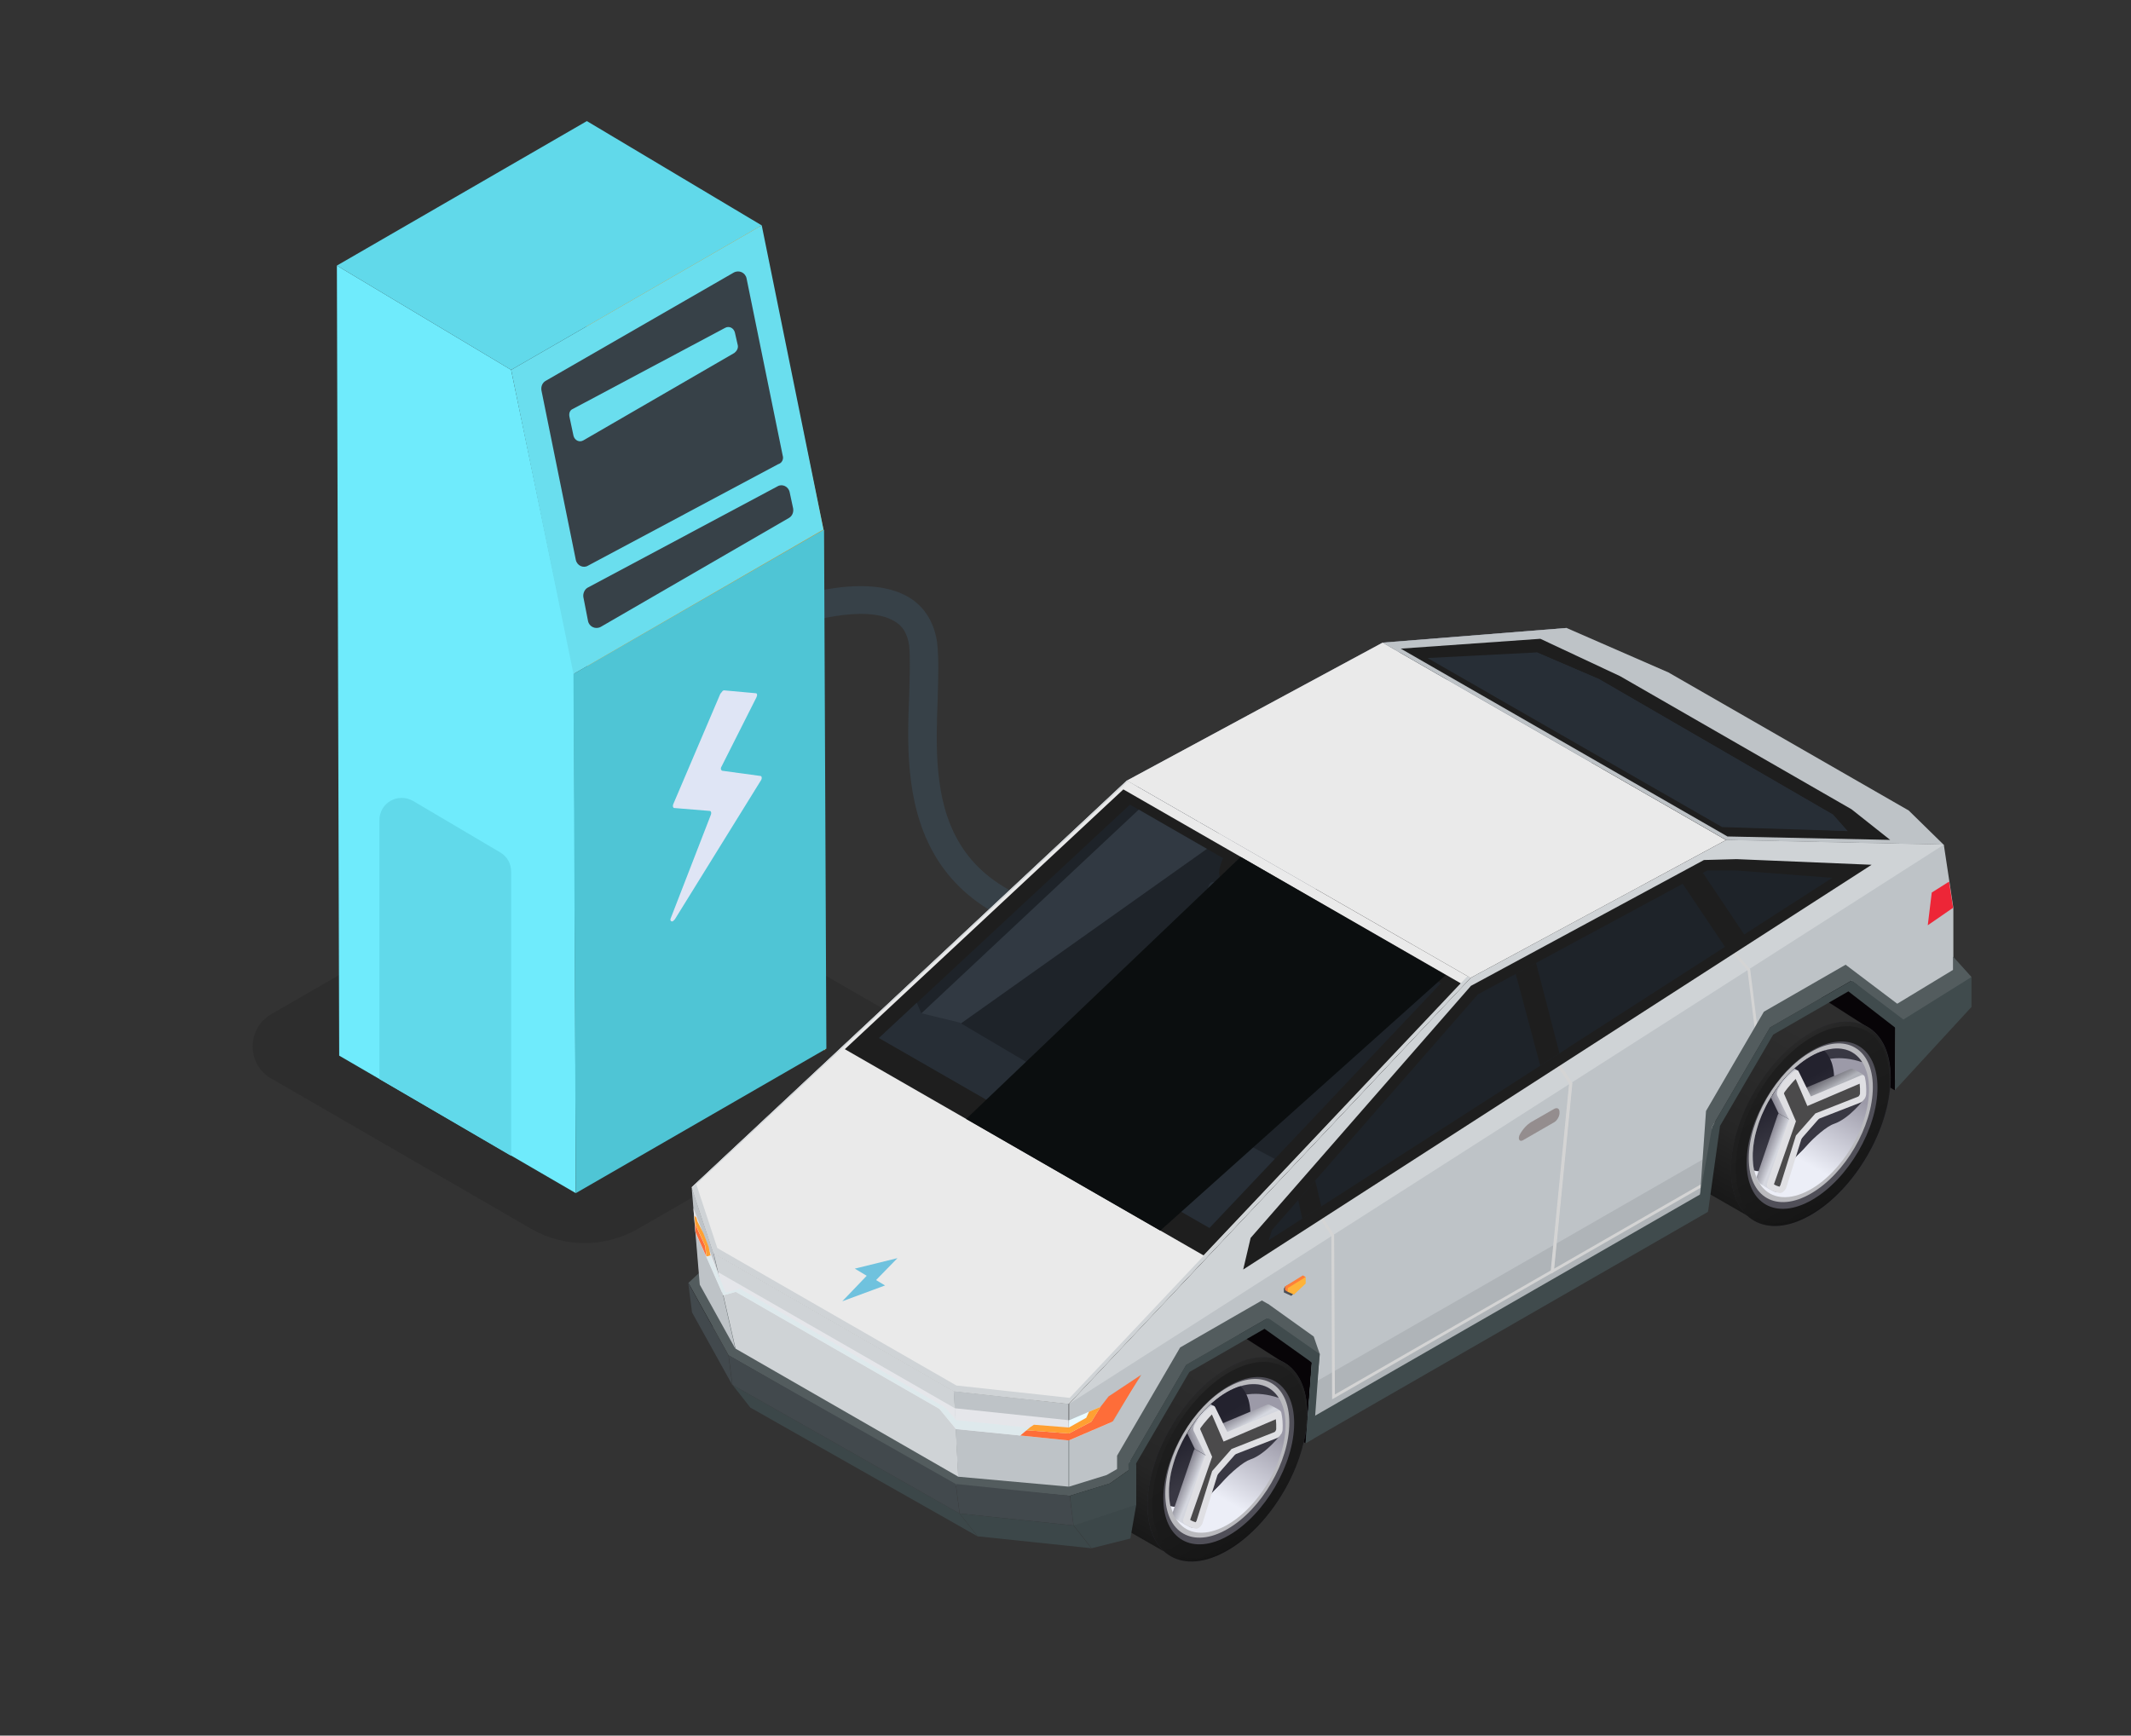 <svg width="178" height="145" viewBox="0 0 178 145" fill="none" xmlns="http://www.w3.org/2000/svg">
<rect x="0" y="0" width="178" height="145" fill="#333333" stroke="none"/>
<path d="M74.772 90.287L53.306 102.651C50.531 104.258 47.123 104.258 44.349 102.651L22.639 90.093C20.594 88.924 20.594 85.955 22.639 84.738L47.026 70.67C48 70.135 49.168 70.135 50.142 70.67L74.821 84.884C76.817 86.15 76.865 89.119 74.772 90.287Z" fill="#2D2D2D"/>
<path d="M94.876 79.092H94.827C75.162 78.264 75.648 65.657 75.941 58.16C75.989 56.457 76.038 54.996 75.941 53.925C75.795 52.952 75.405 52.27 74.675 51.881C72.29 50.469 67.179 51.93 65.378 52.66C64.793 52.903 64.112 52.611 63.869 51.978C63.625 51.394 63.917 50.713 64.55 50.469C65.329 50.177 72.095 47.646 75.892 49.885C77.206 50.664 78.034 51.978 78.277 53.682C78.423 54.996 78.374 56.505 78.326 58.306C78.034 66.241 77.644 76.074 94.974 76.804C95.606 76.852 96.142 77.388 96.093 78.021C95.996 78.605 95.509 79.092 94.876 79.092Z" fill="#374148"/>
<path d="M48.096 99.682L28.333 88.194L28.139 22.188L42.693 30.901L47.95 56.165L48.096 99.682Z" fill="#6FEBFC"/>
<path d="M68.928 87.756L49.117 76.268L48.922 10.262L63.525 18.975L68.782 44.239L68.928 87.756Z" fill="#EE8500"/>
<path d="M42.693 30.901L28.139 22.188L49.021 10.116L63.624 18.829L42.693 30.901Z" fill="#61D9EA"/>
<path d="M68.832 44.239L69.026 87.61L48.095 99.682L47.9 56.311L68.832 44.239Z" fill="#4FC5D5"/>
<path d="M63.627 18.829L42.695 30.901L47.904 56.311L68.786 44.239L63.627 18.829Z" fill="#6ADEEE"/>
<path d="M60.362 57.722C60.41 57.722 60.41 57.674 60.459 57.674L63.136 57.917C63.234 57.917 63.282 58.063 63.185 58.258L60.264 64.05C60.167 64.196 60.216 64.342 60.313 64.391L63.526 64.829C63.623 64.829 63.672 65.024 63.575 65.17L56.37 76.804C56.322 76.853 56.273 76.901 56.224 76.95C56.078 77.047 55.932 76.901 56.03 76.706L59.388 68.042C59.437 67.896 59.388 67.75 59.291 67.75L56.322 67.506C56.224 67.506 56.176 67.36 56.224 67.214L60.167 57.966C60.264 57.868 60.313 57.771 60.362 57.722Z" fill="#DFE5F5"/>
<path d="M42.693 96.567V72.812C42.693 72.131 42.352 71.547 41.768 71.206L34.515 66.922C33.249 66.192 31.691 67.068 31.691 68.529V90.141L42.693 96.567Z" fill="#61D9EA"/>
<path d="M48.728 49.885L49.117 51.881C49.215 52.368 49.75 52.611 50.188 52.368L65.911 43.265C66.155 43.119 66.301 42.827 66.252 42.486L65.96 41.123C65.862 40.636 65.327 40.393 64.938 40.636L49.069 49.106C48.825 49.252 48.679 49.593 48.728 49.885Z" fill="#374148"/>
<path d="M65.377 38.057L62.359 23.259C62.261 22.772 61.726 22.529 61.288 22.772L45.565 31.826C45.322 31.972 45.175 32.264 45.224 32.605L48.096 46.77C48.194 47.257 48.729 47.5 49.118 47.257L64.987 38.787C65.328 38.689 65.474 38.349 65.377 38.057Z" fill="#374148"/>
<path d="M47.561 34.795L47.902 36.402C47.999 36.791 48.389 36.986 48.729 36.791L61.337 29.489C61.531 29.343 61.677 29.1 61.629 28.857L61.385 27.786C61.288 27.396 60.899 27.202 60.558 27.396L47.853 34.162C47.61 34.26 47.512 34.503 47.561 34.795Z" fill="#6ADEEE"/>
<path d="M109.039 120.573L78.049 102.183L94.124 83.433L136.597 62.845L162.477 83.969L158.256 91.081L123.24 70.133L111.089 118.495L109.039 120.573Z" fill="#070407"/>
<path d="M97.184 129.595L65.999 111.704L76.926 94.451L107.656 114.124L97.184 129.595Z" fill="url(#paint0_linear_2233_82869)"/>
<path d="M145.952 101.564L114.767 83.663L125.694 66.419L156.424 86.093L145.952 101.564Z" fill="url(#paint1_linear_2233_82869)"/>
<path d="M131.669 57.737L134.434 63.399L123.377 65.773L126.846 65.93L122.403 63.399L116.114 67.02L115.261 68.489L111.671 74.649L108.211 79.037L78.075 100.345V93.963L73.632 91.441L67.352 95.052L62.909 102.682V104.003L60.942 105.129L58.484 107.328L57.807 99.181L94.149 65.21L115.502 53.692L130.862 52.463L131.669 57.737Z" fill="#6E727D"/>
<path d="M130.855 52.463L57.8 99.181L94.142 65.21L115.495 53.682L130.855 52.463Z" fill="#838690"/>
<path d="M71.397 89.519L120.02 57.625L124.361 53.34L115.049 54.781L94.308 65.975L73.475 85.021L71.397 89.519Z" fill="#1E232D"/>
<path d="M131.124 53.525L129.074 54.855L128.917 56.869L129.733 57.774L132.367 56.426L131.542 56.804L131.124 53.525Z" fill="#FE2739"/>
<path d="M74.96 89.151V89.603L75.869 89.733L77.641 87.876V87.507L74.96 89.151Z" fill="#FEB339"/>
<path d="M79.783 98.84L95.282 85.89V85.853L99.549 72.035L99.902 71.047L101.219 62.088L94.197 65.884L82.454 76.764L78.855 84.495V84.523L79.773 98.83L79.783 98.84ZM95.078 85.761L79.987 98.368L79.096 84.551L82.658 76.894L94.346 66.069L100.913 62.513L99.67 70.982L99.317 71.952L95.069 85.742L95.078 85.761Z" fill="#66686E"/>
<path d="M95.01 86.074L108.302 78.426L111.771 74.732L115.389 68.516L116.836 60.794L117.494 59.39L116.474 53.876L116.335 53.95L101.011 62.235L99.722 71L99.37 71.97L95.019 86.074H95.01ZM108.144 78.251L95.409 85.575L99.573 72.044L99.926 71.056L101.206 62.383L116.288 54.227L117.234 59.353L116.594 60.729L115.147 68.442L111.576 74.584L108.135 78.251H108.144Z" fill="#66686E"/>
<path d="M77.16 99.152C77.16 103.363 74.173 108.49 70.491 110.614C66.808 112.729 63.822 111.039 63.822 106.827C63.822 102.615 66.808 97.489 70.491 95.365C74.173 93.25 77.16 94.94 77.16 99.152Z" fill="#070407"/>
<path d="M62.918 104.003L60.952 105.139L58.057 106.885L57.538 107.18L57.853 109.646L59.189 110.958L62.918 109.859V104.003Z" fill="#171618"/>
<path d="M122.456 69.126C122.456 73.338 119.469 78.464 115.787 80.588C112.104 82.713 109.117 81.013 109.117 76.801C109.117 72.59 115.573 69.449 119.256 67.334C122.938 65.219 122.456 64.914 122.456 69.126Z" fill="#070407"/>
<path d="M79.793 124.102L60.861 113.231L57.503 107.181L62.8 102.23L94.875 122.394L92.704 123.936L89.347 124.971L79.793 124.102Z" fill="#535C5E"/>
<path d="M78.059 100.345V102.183L108.186 80.874L108.195 79.036L78.059 100.345Z" fill="#171618"/>
<path d="M123.246 70.133L124.378 69.478L134.414 63.4L123.357 65.774L123.246 70.133Z" fill="#171618"/>
<path d="M78.728 93.278V99.965L78.07 100.344V93.961L73.627 91.44L67.347 95.051L62.904 102.681V104.001L62.246 104.38V102.745L67.078 94.451L73.905 90.525L78.728 93.269V93.278Z" fill="#171618"/>
<path d="M127.475 65.238L124.006 65.395L123.347 65.774L126.816 65.921L122.373 63.4L116.093 67.011L111.65 74.641L108.181 79.028L107.523 79.407L110.992 74.705L115.824 66.411L122.651 62.485L127.475 65.229V65.238Z" fill="#171618"/>
<path d="M163.162 75.84V83.229L158.339 85.871V84.024L153.896 81.502L147.616 85.114L146.753 86.591L143.173 92.743L142.681 99.412L109.224 118.642L109.586 113.821L105.133 109.544L98.844 113.155L94.411 120.785V122.106L92.435 123.232L89.3 124.202V117.284L122.859 81.705L144.203 70.178L162.364 70.566L163.162 75.84Z" fill="#BEC3C7"/>
<path d="M127.917 93.732L129.818 92.642C130.069 92.504 130.264 92.615 130.264 92.892V92.993C130.264 93.27 130.06 93.621 129.818 93.76L127.203 95.265C126.906 95.432 126.757 95.118 126.962 94.757C127.212 94.314 127.555 93.945 127.917 93.732Z" fill="#948D8E"/>
<path d="M109.745 115.532L109.606 118.561L142.655 99.562L142.664 96.615L109.745 115.532Z" fill="#AFB4B8"/>
<path d="M107.239 107.662V107.976L107.861 108.262L108.844 107.338L108.732 106.747L107.35 107.477L107.239 107.662Z" fill="#4E5056"/>
<path d="M162.369 70.566L89.305 117.284L122.864 81.696L144.207 70.178L162.369 70.566Z" fill="#CFD3D6"/>
<path d="M89.296 118.649L91.948 117.522L92.616 116.663L95.334 114.862L92.95 118.769L89.296 120.339V118.649Z" fill="url(#paint2_linear_2233_82869)"/>
<path d="M107.337 107.476V107.79L107.569 107.929L109.062 106.691L108.831 106.552L107.337 107.476Z" fill="#FE7F39"/>
<path d="M107.569 107.612V107.926L108.079 108.157L109.062 107.233V106.688L107.569 107.612Z" fill="#FEB339"/>
<path d="M94.91 122.393L92.74 123.935L89.382 124.97L89.688 127.445L91.181 129.348L94.418 128.535L94.91 125.709V122.393Z" fill="#3C4749"/>
<path d="M94.91 125.709L89.688 127.445L89.382 124.97L92.74 123.935L94.91 122.393V125.709Z" fill="#404B4D"/>
<path d="M89.262 117.284V124.202L80.023 123.371L79.671 116.231L89.262 117.284Z" fill="#BEC3C7"/>
<path d="M61.418 112.673L58.45 107.325L57.773 99.179L59.591 104.693L59.952 106.263V106.272L60.398 108.212L61.418 112.673Z" fill="#BEC3C7"/>
<path d="M79.687 116.229L80.039 123.368L61.441 112.673L59.614 104.692L79.687 116.229Z" fill="#CFD3D6"/>
<path d="M94.125 65.209L57.783 99.181L59.601 104.695L79.674 116.231L89.265 117.284L122.824 81.696L94.125 65.209Z" fill="#EAEAEA"/>
<path d="M122.574 81.558L89.348 116.785L79.887 115.751L59.916 104.27L58.163 98.941L94.218 65.255L94.125 65.209L57.783 99.181L59.601 104.695L79.674 116.231L89.265 117.284L122.824 81.696L122.574 81.558Z" fill="#CFD3D6"/>
<path d="M89.262 118.651V120.341L79.838 119.389L79.754 117.653L89.262 118.651Z" fill="#E5E6EA"/>
<path d="M89.36 124.968L89.666 127.443L80.158 126.446L79.843 123.979L89.36 124.968Z" fill="#42494D"/>
<path d="M91.162 129.349L89.669 127.446L80.161 126.448L81.654 128.351L91.162 129.349Z" fill="#3C4749"/>
<path d="M62.676 117.598L61.182 115.695L80.151 126.446L81.644 128.349L62.676 117.598Z" fill="#3C4749"/>
<path d="M60.864 113.229L61.18 115.695L80.148 126.447L79.833 123.981L60.864 113.229Z" fill="#42494D"/>
<path d="M60.847 113.228L61.162 115.695L57.804 109.645L57.489 107.179L60.847 113.228Z" fill="#42494D"/>
<path d="M60.406 108.216L58.087 102.951L57.92 100.928L59.961 106.267V106.276L60.406 108.216Z" fill="#E5E6EA"/>
<path d="M94.132 65.211L122.83 81.698L144.174 70.18L115.484 53.693L94.132 65.211Z" fill="#EAEAEA"/>
<g style="mix-blend-mode:multiply">
<path d="M111.271 116.908L129.758 106.277L131.307 90.483L130.333 89.014L128.134 79.556L122.894 82.401L109.509 97.724L110.316 101.871L111.206 103.238L111.271 116.908ZM129.535 106.139L111.503 116.502L111.438 103.164L110.52 101.761L109.759 97.789L123.061 82.567L127.977 79.907L130.129 89.125L131.065 90.538L129.535 106.129V106.139Z" fill="#D4D4D4"/>
</g>
<path d="M162.346 70.567L159.433 67.713L139.361 56.177L130.855 52.464L115.494 53.693L144.184 70.18L162.346 70.567H162.336H162.346Z" fill="#BEC3C7"/>
<g style="mix-blend-mode:multiply">
<path d="M129.532 106.423L142.796 98.803L143.297 92.79L146.887 86.62V86.583L146.191 80.977L145.013 79.619L142.165 72.008L127.955 79.674L130.163 89.123L131.1 90.537L129.55 106.414L129.532 106.423ZM142.574 98.655L129.819 105.989L131.341 90.481L130.367 89.013L128.224 79.794L142.045 72.341L144.828 79.748L145.968 81.069L146.646 86.574L143.065 92.744L142.574 98.655Z" fill="#D4D4D4"/>
</g>
<path d="M122.012 82.15L100.529 104.881L70.569 87.655L93.832 65.95L122.012 82.15Z" fill="#1E1E1E"/>
<path d="M120.354 82.148L113.109 89.805L109.195 93.952L101.032 102.588L75.914 88.142L73.428 86.72L94.382 67.222L120.354 82.148Z" fill="#1E2329"/>
<path d="M100.814 70.919L78.312 86.889L76.002 85.559L95.119 67.64L100.814 70.919Z" fill="#313942"/>
<path d="M128.664 53.368L117.005 54.19L144.294 69.883L157.883 70.169L154.655 67.611L135.324 56.49L128.664 53.368Z" fill="#1E1E1E"/>
<path d="M154.32 69.431L153.105 68.055L133.561 56.731L128.376 54.505L119.24 54.976L124.378 57.923L124.434 57.96L143.848 69.099L154.32 69.431Z" fill="#272E36"/>
<path d="M148.875 69.154L154.32 69.431L153.096 68.055L133.552 56.731L128.367 54.505L126.113 55.789L148.875 69.154Z" fill="#272E36"/>
<path d="M150.834 69.237L145.853 69.135L123.944 57.082L126.114 55.779C126.114 55.779 129.324 57.285 131.531 58.209C132.329 58.541 133.498 59.142 134.833 59.862C137.208 61.137 140.111 62.79 142.347 64.009C142.94 64.332 143.571 64.711 144.211 65.118C146.549 66.614 150.815 69.237 150.815 69.237H150.834Z" fill="#272E36"/>
<path d="M145.299 65.736C145.299 65.736 144.279 65.293 144.223 65.265C143.945 65.154 142.822 65.903 141.867 65.718C141.533 65.653 136.431 62.688 136.339 62.476C136.172 62.097 137.248 61.395 137.248 61.395C137.164 61.321 136.672 60.869 136.394 60.721C136.357 60.703 136.329 60.656 136.329 60.592C138.704 61.866 141.19 63.4 143.425 64.619C144.019 64.942 144.65 65.321 145.29 65.727L145.299 65.736Z" fill="#272E36"/>
<path d="M144.591 97.722C144.591 101.934 147.578 103.634 151.26 101.509C154.943 99.394 157.93 94.259 157.93 90.047C157.93 85.835 154.943 84.145 151.26 86.26C147.578 88.375 144.591 93.511 144.591 97.722Z" fill="#2D2C37"/>
<path d="M144.574 97.724C144.574 101.935 147.56 103.635 151.243 101.511C154.925 99.395 157.912 94.26 157.912 90.048C157.912 85.836 154.925 84.146 151.243 86.261C147.56 88.376 144.574 93.512 144.574 97.724Z" fill="url(#paint3_linear_2233_82869)"/>
<path d="M144.981 97.639C144.981 101.694 147.856 103.32 151.4 101.288C154.943 99.246 157.818 94.314 157.818 90.259C157.818 86.205 154.943 84.579 151.4 86.611C147.856 88.652 144.981 93.585 144.981 97.639Z" fill="url(#paint4_linear_2233_82869)"/>
<path d="M145.897 97.141C145.897 100.586 148.346 101.98 151.361 100.244C154.375 98.507 156.824 94.305 156.824 90.86C156.824 87.415 154.375 86.02 151.361 87.756C148.346 89.493 145.897 93.695 145.897 97.141Z" fill="#504F58"/>
<path d="M146.075 96.78C146.075 100.049 148.394 101.37 151.26 99.717C154.117 98.073 156.436 94.092 156.436 90.822C156.436 87.552 154.117 86.232 151.26 87.885C148.403 89.529 146.075 93.51 146.075 96.78Z" fill="#BABABE"/>
<path d="M156.073 91.811C155.86 93.686 154.914 95.829 153.421 97.538C151.927 99.237 150.248 100.096 148.894 100.013C148.291 99.976 147.762 99.754 147.345 99.33C147.206 99.2 147.085 99.043 146.974 98.868C146.955 98.831 146.928 98.803 146.909 98.766C146.835 98.637 146.77 98.508 146.714 98.36C146.64 98.175 146.575 97.981 146.529 97.769C146.445 97.399 146.408 97.002 146.408 96.586C146.408 96.392 146.408 96.198 146.436 96.004C146.436 95.903 146.455 95.801 146.464 95.709C146.464 95.644 146.482 95.58 146.492 95.506C146.492 95.441 146.51 95.386 146.519 95.321C146.547 95.136 146.584 94.942 146.631 94.758C146.649 94.665 146.677 94.573 146.705 94.481C146.724 94.397 146.742 94.323 146.77 94.25C146.798 94.139 146.835 94.028 146.872 93.917C146.9 93.834 146.928 93.751 146.955 93.668C147.085 93.308 147.234 92.957 147.41 92.606C147.447 92.532 147.484 92.458 147.512 92.393C147.633 92.153 147.762 91.922 147.911 91.691C147.948 91.636 147.985 91.58 148.013 91.516C148.078 91.414 148.152 91.303 148.217 91.201C148.486 90.804 148.773 90.416 149.089 90.056C149.247 89.871 149.404 89.705 149.571 89.548C149.645 89.465 149.729 89.391 149.803 89.326C149.822 89.308 149.849 89.28 149.877 89.262C149.942 89.207 150.007 89.151 150.072 89.096C150.842 88.431 151.63 87.978 152.382 87.756C153.699 87.359 154.868 87.664 155.545 88.735C155.563 88.763 155.591 88.8 155.61 88.837C155.74 89.049 155.832 89.29 155.916 89.539C156.12 90.204 156.166 90.98 156.073 91.811Z" fill="url(#paint5_linear_2233_82869)"/>
<path d="M149.659 90.241L149.612 91.691C149.065 91.645 148.527 91.59 148.017 91.525C148.082 91.423 148.156 91.312 148.221 91.211C148.49 90.814 148.778 90.426 149.093 90.065C149.251 89.881 149.408 89.715 149.575 89.557C149.649 89.474 149.733 89.4 149.807 89.336C149.826 89.317 149.854 89.29 149.881 89.271C149.946 89.216 150.011 89.16 150.076 89.105C150.846 88.44 151.634 87.987 152.386 87.766C153.703 87.368 154.872 87.673 155.549 88.745C151.783 87.461 149.668 90.25 149.668 90.25L149.659 90.241Z" fill="#393843"/>
<path d="M155.743 91.793C155.743 91.793 154.49 93.446 153.201 93.889C151.912 94.324 149.417 97.335 149.417 97.335L149.611 91.7C152.561 91.922 155.752 91.802 155.752 91.802L155.743 91.793Z" fill="#393843"/>
<path d="M153.174 90.823C152.988 92.439 152.172 94.277 150.892 95.737C150.187 96.54 149.427 97.132 148.694 97.473C148.1 97.76 147.525 97.889 147.006 97.861C146.968 97.861 146.922 97.861 146.885 97.852C146.764 97.852 146.644 97.824 146.523 97.787C146.44 97.418 146.403 97.021 146.403 96.605C146.403 96.411 146.403 96.217 146.43 96.023C146.43 95.921 146.449 95.82 146.458 95.728C146.458 95.663 146.477 95.598 146.486 95.524C146.486 95.46 146.505 95.404 146.514 95.34C146.542 95.155 146.579 94.961 146.625 94.776C146.644 94.684 146.672 94.591 146.699 94.499C146.718 94.416 146.737 94.342 146.764 94.268C146.792 94.157 146.829 94.046 146.866 93.936C146.894 93.853 146.922 93.769 146.95 93.686C147.08 93.326 147.228 92.975 147.404 92.624C147.442 92.55 147.479 92.476 147.506 92.412C147.627 92.171 147.757 91.941 147.905 91.71C148.007 91.543 148.109 91.386 148.211 91.22C148.48 90.823 148.768 90.435 149.083 90.075C149.241 89.89 149.399 89.724 149.566 89.567C149.64 89.484 149.723 89.41 149.798 89.345C149.816 89.327 149.844 89.299 149.872 89.281C149.937 89.225 150.002 89.17 150.067 89.114C150.836 88.449 151.625 87.997 152.376 87.775C152.525 87.913 152.654 88.08 152.775 88.283C152.877 88.468 152.97 88.671 153.035 88.892C153.128 89.207 153.183 89.548 153.202 89.918C153.211 90.213 153.202 90.527 153.165 90.841L153.174 90.823Z" fill="url(#paint6_linear_2233_82869)"/>
<path d="M149.447 93.52L148.566 93.013L147.926 91.701C148.028 91.535 148.13 91.378 148.232 91.211C148.501 90.814 148.788 90.426 149.104 90.066C149.261 89.881 149.419 89.715 149.586 89.558C149.66 89.475 149.744 89.401 149.818 89.336C149.836 89.318 149.864 89.29 149.892 89.272C150.068 89.373 150.208 89.466 150.217 89.475L149.113 90.74L149.456 93.53L149.447 93.52Z" fill="url(#paint7_linear_2233_82869)"/>
<path d="M149.452 93.52L149.572 94.656L148.7 97.473L148.311 98.738C148.181 99.015 148.57 99.643 148.394 99.616C148.097 99.56 147.374 99.126 146.984 98.868C146.966 98.831 146.938 98.803 146.919 98.766C146.845 98.637 146.78 98.507 146.725 98.359C146.725 98.295 146.752 98.23 146.79 98.156L146.892 97.842L148.487 93.159L148.561 93.012L149.442 93.52H149.452Z" fill="url(#paint8_linear_2233_82869)"/>
<path d="M154.778 89.317C154.704 89.28 154.602 89.289 154.491 89.345L150.252 91.127L150.131 91.192V93.455L151.068 92.919L154.584 91.552C154.806 91.423 154.983 91.127 154.992 90.869C155.02 90.37 155.78 90.268 155.687 89.834C155.669 89.751 154.825 89.335 154.769 89.308L154.778 89.317Z" fill="url(#paint9_linear_2233_82869)"/>
<path d="M150.314 95.32L148.468 91.552C148.376 91.395 148.431 91.108 148.598 90.877C148.775 90.637 148.96 90.416 149.155 90.185C149.35 89.963 149.544 89.76 149.748 89.566C149.943 89.381 150.157 89.363 150.24 89.52L152.086 93.288L150.314 95.311V95.32Z" fill="#DFDFE3"/>
<path d="M151.017 93.981V91.719L151.138 91.654L155.377 89.871C155.572 89.76 155.739 89.816 155.776 90.01C155.868 90.435 155.906 90.906 155.878 91.405C155.868 91.663 155.683 91.959 155.47 92.088L151.954 93.455L151.017 93.991V93.981Z" fill="#DFDFE3"/>
<path d="M147.687 99.246C147.566 99.153 147.557 98.913 147.677 98.664L149.384 93.667L149.458 93.519L151.035 93.981L150.469 95.163L149.199 99.246C149.069 99.523 148.818 99.707 148.642 99.67C148.29 99.606 147.974 99.458 147.696 99.246H147.687Z" fill="#DFDFE3"/>
<path d="M148.648 99.118C148.648 99.118 148.694 99.062 148.713 99.016L150.012 94.869L151.635 93.022L155.225 91.609C155.28 91.581 155.354 91.452 155.364 91.369C155.373 91.073 155.364 90.796 155.336 90.537L150.967 92.403L149.993 90.14C149.863 90.279 149.724 90.417 149.604 90.565C149.418 90.777 149.242 90.99 149.075 91.221C149.038 91.276 149.019 91.322 149.01 91.359L150.012 93.678C150.012 93.678 148.184 98.942 148.175 98.942C148.314 99.035 148.472 99.1 148.648 99.146V99.118Z" fill="#4B4A4B"/>
<path d="M95.849 125.756C95.849 129.967 98.836 131.667 102.518 129.543C106.201 127.427 109.188 122.292 109.188 118.08C109.188 113.868 106.201 112.178 102.518 114.293C98.836 116.408 95.849 121.544 95.849 125.756Z" fill="#2D2C37"/>
<path d="M95.849 125.755C95.849 129.967 98.836 131.667 102.518 129.542C106.201 127.427 109.188 122.292 109.188 118.08C109.188 113.868 106.201 112.178 102.518 114.293C98.836 116.408 95.849 121.544 95.849 125.755Z" fill="url(#paint10_linear_2233_82869)"/>
<path d="M96.256 125.683C96.256 129.737 99.132 131.363 102.675 129.331C106.218 127.29 109.094 122.358 109.094 118.303C109.094 114.248 106.218 112.622 102.675 114.654C99.132 116.696 96.256 121.628 96.256 125.683Z" fill="url(#paint11_linear_2233_82869)"/>
<path d="M97.173 125.172C97.173 128.617 99.622 130.012 102.636 128.276C105.651 126.539 108.1 122.337 108.1 118.891C108.1 115.446 105.651 114.052 102.636 115.788C99.622 117.524 97.173 121.727 97.173 125.172Z" fill="#504F58"/>
<path d="M97.334 124.814C97.334 128.083 99.653 129.404 102.519 127.751C105.386 126.098 107.695 122.126 107.695 118.856C107.695 115.586 105.376 114.266 102.519 115.919C99.663 117.563 97.334 121.544 97.334 124.814Z" fill="#BABABE"/>
<path d="M107.333 119.845C107.12 121.72 106.174 123.863 104.68 125.572C103.187 127.271 101.508 128.13 100.154 128.047C99.551 128.01 99.022 127.789 98.605 127.364C98.466 127.234 98.345 127.077 98.234 126.902C98.215 126.865 98.187 126.837 98.169 126.8C98.095 126.671 98.03 126.542 97.974 126.394C97.9 126.209 97.835 126.015 97.788 125.803C97.705 125.433 97.668 125.036 97.668 124.62C97.668 124.426 97.668 124.233 97.696 124.039C97.696 123.937 97.714 123.835 97.724 123.743C97.724 123.678 97.742 123.614 97.751 123.54C97.751 123.475 97.77 123.42 97.779 123.355C97.807 123.17 97.844 122.976 97.891 122.792C97.909 122.699 97.937 122.607 97.965 122.515C97.983 122.431 98.002 122.358 98.03 122.284C98.058 122.173 98.095 122.062 98.132 121.951C98.159 121.868 98.187 121.785 98.215 121.702C98.345 121.341 98.493 120.991 98.67 120.64C98.707 120.566 98.744 120.492 98.772 120.427C98.892 120.187 99.022 119.956 99.171 119.725C99.208 119.67 99.245 119.614 99.273 119.55C99.338 119.448 99.412 119.337 99.477 119.236C99.746 118.838 100.033 118.45 100.349 118.09C100.506 117.906 100.664 117.739 100.831 117.582C100.905 117.499 100.989 117.425 101.063 117.361C101.081 117.342 101.109 117.314 101.137 117.296C101.202 117.241 101.267 117.185 101.332 117.13C102.102 116.465 102.89 116.012 103.641 115.79C104.959 115.393 106.127 115.698 106.804 116.769C106.823 116.797 106.851 116.834 106.869 116.871C106.999 117.083 107.092 117.324 107.176 117.573C107.38 118.238 107.426 119.014 107.333 119.845Z" fill="url(#paint12_linear_2233_82869)"/>
<path d="M100.919 118.283L100.872 119.733C100.325 119.687 99.787 119.632 99.277 119.567C99.342 119.465 99.416 119.355 99.481 119.253C99.75 118.856 100.037 118.468 100.353 118.108C100.51 117.923 100.668 117.757 100.835 117.6C100.909 117.516 100.993 117.443 101.067 117.378C101.085 117.359 101.113 117.332 101.141 117.313C101.206 117.258 101.271 117.202 101.336 117.147C102.106 116.482 102.894 116.029 103.646 115.808C104.963 115.411 106.131 115.715 106.809 116.787C103.043 115.503 100.928 118.292 100.928 118.292L100.919 118.283Z" fill="#393843"/>
<path d="M107.002 119.826C107.002 119.826 105.75 121.479 104.461 121.922C103.172 122.356 100.676 125.368 100.676 125.368L100.871 119.733C103.821 119.955 107.012 119.835 107.012 119.835L107.002 119.826Z" fill="#393843"/>
<path d="M104.416 118.857C104.231 120.473 103.414 122.311 102.134 123.771C101.429 124.574 100.669 125.166 99.936 125.507C99.342 125.794 98.767 125.923 98.248 125.895C98.211 125.895 98.164 125.895 98.127 125.886C98.007 125.886 97.886 125.858 97.765 125.821C97.682 125.452 97.645 125.055 97.645 124.639C97.645 124.445 97.645 124.251 97.673 124.057C97.673 123.956 97.691 123.854 97.701 123.762C97.701 123.697 97.719 123.632 97.728 123.558C97.728 123.494 97.747 123.438 97.756 123.374C97.784 123.189 97.821 122.995 97.868 122.81C97.886 122.718 97.914 122.625 97.942 122.533C97.96 122.45 97.979 122.376 98.007 122.302C98.034 122.191 98.072 122.081 98.109 121.97C98.136 121.887 98.164 121.803 98.192 121.72C98.322 121.36 98.47 121.009 98.647 120.658C98.684 120.584 98.721 120.51 98.749 120.446C98.869 120.206 98.999 119.975 99.147 119.744C99.249 119.577 99.352 119.42 99.454 119.254C99.723 118.857 100.01 118.469 100.326 118.109C100.483 117.924 100.641 117.758 100.808 117.601C100.882 117.518 100.966 117.444 101.04 117.379C101.058 117.361 101.086 117.333 101.114 117.315C101.179 117.259 101.244 117.204 101.309 117.148C102.079 116.483 102.867 116.031 103.618 115.809C103.767 115.948 103.897 116.114 104.017 116.317C104.119 116.502 104.212 116.705 104.277 116.917C104.37 117.231 104.425 117.573 104.444 117.943C104.453 118.238 104.444 118.552 104.407 118.866L104.416 118.857Z" fill="url(#paint13_linear_2233_82869)"/>
<path d="M100.689 121.564L99.808 121.056L99.168 119.744C99.27 119.578 99.372 119.421 99.474 119.255C99.743 118.858 100.031 118.47 100.346 118.109C100.504 117.925 100.661 117.758 100.828 117.601C100.902 117.518 100.986 117.444 101.06 117.38C101.079 117.361 101.107 117.334 101.134 117.315C101.311 117.417 101.45 117.509 101.459 117.518L100.355 118.784L100.698 121.573L100.689 121.564Z" fill="url(#paint14_linear_2233_82869)"/>
<path d="M100.672 121.562L100.793 122.698L99.921 125.515L99.531 126.78C99.402 127.057 99.791 127.685 99.615 127.658C99.318 127.602 98.595 127.168 98.205 126.91C98.186 126.873 98.159 126.845 98.14 126.808C98.066 126.679 98.001 126.549 97.945 126.402C97.945 126.337 97.973 126.272 98.01 126.198L98.112 125.884L99.708 121.201L99.782 121.054L100.663 121.562H100.672Z" fill="url(#paint15_linear_2233_82869)"/>
<path d="M106.038 117.36C105.964 117.323 105.862 117.333 105.751 117.388L101.512 119.171L101.391 119.235V121.498L102.328 120.963L105.843 119.596C106.066 119.466 106.242 119.171 106.252 118.912C106.279 118.413 107.04 118.312 106.947 117.878C106.929 117.794 106.085 117.379 106.029 117.351L106.038 117.36Z" fill="url(#paint16_linear_2233_82869)"/>
<path d="M101.57 123.354L99.724 119.586C99.632 119.429 99.687 119.142 99.854 118.912C100.03 118.671 100.216 118.45 100.411 118.219C100.605 117.997 100.8 117.794 101.004 117.6C101.199 117.415 101.412 117.397 101.496 117.554L103.342 121.322L101.57 123.345V123.354Z" fill="#DFDFE3"/>
<path d="M102.273 122.014V119.752L102.394 119.687L106.633 117.904C106.827 117.793 106.994 117.849 107.032 118.043C107.124 118.468 107.161 118.939 107.134 119.438C107.124 119.696 106.939 119.992 106.725 120.121L103.21 121.488L102.264 122.024L102.273 122.014Z" fill="#DFDFE3"/>
<path d="M98.921 127.29C98.8 127.198 98.791 126.957 98.912 126.708L100.618 121.711L100.693 121.563L102.27 122.025L101.704 123.207L100.433 127.29C100.303 127.567 100.053 127.752 99.876 127.715C99.524 127.65 99.209 127.502 98.93 127.29H98.921Z" fill="#DFDFE3"/>
<path d="M99.884 127.151C99.884 127.151 99.931 127.095 99.949 127.049L101.248 122.902L102.871 121.055L106.461 119.642C106.517 119.614 106.591 119.485 106.6 119.401C106.609 119.106 106.6 118.829 106.572 118.57L102.203 120.436L101.229 118.173C101.1 118.312 100.96 118.45 100.84 118.598C100.654 118.81 100.478 119.023 100.311 119.254C100.274 119.309 100.255 119.355 100.246 119.392L101.248 121.711C101.248 121.711 99.421 126.975 99.411 126.975C99.55 127.068 99.708 127.132 99.884 127.179V127.151Z" fill="#4B4A4B"/>
<path d="M91.951 117.525L92.953 118.772L89.299 120.342V118.652L91.951 117.525Z" fill="#EBFBFF"/>
<path d="M92.597 116.667L91.929 117.526L92.931 118.773L95.314 114.866L92.597 116.667Z" fill="#ACCCD5"/>
<path d="M92.597 116.667L91.929 117.526L91.159 118.773L89.276 119.761L85.668 119.484L85.213 119.927L89.276 120.343L92.931 118.773L95.314 114.866L92.597 116.667Z" fill="#FE6D39"/>
<path d="M85.676 119.483L86.363 119.031L89.285 119.261L90.732 118.449L90.964 117.941L91.938 117.525L91.168 118.772L89.285 119.76L85.676 119.483Z" fill="#FFA032"/>
<path d="M103.843 106.062L156.334 72.248L145.055 71.777L142.328 71.85L122.867 82.362L104.464 103.421L103.843 106.062Z" fill="#1E1E1E"/>
<path d="M153.045 73.338L145.253 78.353L142.953 79.831L142.554 80.089L137.341 83.442L131.062 87.479L131.015 87.516L105.962 103.624L106.258 102.746L123.446 83.073L125.663 81.881L129.021 80.062L132.063 78.418L136.349 76.109L141.543 73.301L141.849 73.134L141.877 73.116L142.61 72.719H144.966L153.045 73.338Z" fill="#1E2329"/>
<path d="M110.369 100.798L109.859 98.628L108.44 100.244L108.774 101.823L110.369 100.798Z" fill="#1E1E1E"/>
<path d="M130.26 87.996L128.303 80.441L126.605 81.355L128.655 89.021L130.26 87.996Z" fill="#1E1E1E"/>
<path d="M145.998 78.529L141.963 72.507L140.275 73.421L144.393 79.563L145.998 78.529Z" fill="#1E1E1E"/>
<path d="M158.276 90.269L164.676 81.623L163.145 79.924V81.023L158.47 83.859L158.322 85.05L158.276 90.269Z" fill="#535C5E"/>
<path d="M109.205 118.644L109.056 120.575L142.653 101.252L142.662 99.414L109.205 118.644Z" fill="#404B4D"/>
<path d="M158.276 91.082L164.676 84.127V81.624L158.981 85.18L158.322 85.872L158.276 91.082Z" fill="#404B4D"/>
<path d="M105.912 108.926L109.734 111.66L110.244 113.138L109.734 118.356L109.224 118.652L109.586 113.83L105.912 110.117L99.085 114.043L94.253 122.337L94.308 122.836L93.307 122.753V121.617L98.575 112.574L105.402 108.649L105.912 108.935V108.926Z" fill="#535C5E"/>
<path d="M110.226 113.138L109.715 120.195L109.057 120.574L109.567 113.822L105.625 111.014L99.345 114.625L94.902 122.255V123.575L94.308 124L94.253 122.319L99.085 114.025L105.912 110.1L110.244 113.129L110.226 113.138Z" fill="#404B4D"/>
<path d="M158.484 83.858L158.994 85.179L158.336 85.871L157.825 84.55L154.672 81.918L147.845 85.844L143.012 94.138L142.548 100.724L142.01 99.791L142.502 92.817L147.335 84.523L154.162 80.597L158.475 83.858H158.484Z" fill="#535C5E"/>
<path d="M158.985 85.179V87.331L158.326 87.71V85.872L154.393 82.824L148.114 86.436L143.671 94.065L142.669 101.251L142.01 99.791L143.012 94.139L147.845 85.844L154.672 81.919L158.994 85.179H158.985Z" fill="#404B4D"/>
<path d="M59.002 104.983L58.891 104.077L58.047 102.23L58.102 102.951L59.002 104.983Z" fill="#FE6D39"/>
<path d="M59.02 104.983L59.353 104.9L59.196 104.18L58.76 103.044L58.25 102.037L58.175 101.732L58.008 101.566L58.064 102.231L58.908 104.078L59.02 104.983Z" fill="#FFA032"/>
<path d="M106.475 96.824L101.021 102.588L73.416 86.72L76.579 83.773L76.95 84.651L80.15 85.427L90.678 91.652L95.075 90.737L106.475 96.824Z" fill="#272E36"/>
<path d="M163.139 75.842L161.024 77.301L161.358 74.567L162.805 73.653L163.139 75.842Z" fill="#ED2637"/>
<path d="M109.811 75.842C109.198 77.08 107.538 76.738 107.065 76.442C106.592 76.147 102.659 73.939 102.065 73.487C101.472 73.034 102.214 71.593 102.214 71.593C102.214 71.593 106.592 74.161 109.801 75.851L109.811 75.842Z" fill="#1E1E1E"/>
<path d="M104.134 75.003L105.655 75.881C106.508 76.37 107.343 76.915 108.159 77.516C108.428 77.71 108.577 78.116 108.502 78.448L108.317 79.326C108.243 79.659 107.974 79.816 107.695 79.695C106.824 79.326 105.961 78.892 105.117 78.412L103.596 77.534C102.742 77.045 101.907 76.5 101.091 75.899C100.822 75.705 100.674 75.299 100.748 74.966L100.933 74.089C101.008 73.756 101.277 73.599 101.555 73.719C102.427 74.089 103.289 74.523 104.134 75.003Z" fill="#272E36"/>
<path d="M103.797 76.12C103.815 75.686 103.908 74.495 103.908 74.495L105.42 74.522C105.42 74.522 105.253 76.213 105.234 76.277C105.151 76.554 104.78 76.859 104.622 76.841C104.251 76.804 103.778 76.582 103.797 76.12Z" fill="#272E36"/>
<path d="M104.031 74.133C103.799 74.447 103.892 74.872 104.244 75.066C104.588 75.269 105.061 75.177 105.293 74.853C105.524 74.54 105.432 74.115 105.079 73.921C104.736 73.717 104.263 73.81 104.031 74.133Z" fill="#272E36"/>
<g style="mix-blend-mode:screen">
<path d="M103.631 71.593L80.701 93.484L96.915 102.812L120.754 81.467L103.631 71.593Z" fill="#0B0E0F"/>
</g>
<path d="M74.963 105.111L71.401 105.988L73.108 107.014L74.963 105.111Z" fill="#6FC2DE"/>
<path d="M70.357 108.714L72.462 106.515L73.928 107.393L70.357 108.714Z" fill="#6FC2DE"/>
<path d="M60.419 108.216L61.458 107.93L78.46 117.702L79.852 119.392L79.768 117.656L59.974 106.277L60.419 108.216Z" fill="#E5E6EA"/>
<path d="M61.816 107.67L60.62 107.984L59.34 104.899L59.005 104.982L60.425 108.215L61.464 107.928L78.466 117.7L78.93 117.58L61.816 107.67Z" fill="#DEE9EC"/>
<path d="M78.472 117.703L78.935 117.583L79.863 118.645L85.994 119.282L85.224 119.929L79.863 119.393L78.472 117.703Z" fill="#DEE9EC"/>
<defs>
<linearGradient id="paint0_linear_2233_82869" x1="82.148" y1="120.987" x2="92.314" y2="103.299" gradientUnits="userSpaceOnUse">
<stop stop-color="#181818"/>
<stop offset="0.27" stop-color="#262626"/>
<stop offset="0.77" stop-color="#2E2E2E"/>
</linearGradient>
<linearGradient id="paint1_linear_2233_82869" x1="130.916" y1="92.946" x2="141.082" y2="75.267" gradientUnits="userSpaceOnUse">
<stop stop-color="#181818"/>
<stop offset="0.27" stop-color="#262626"/>
<stop offset="0.77" stop-color="#2E2E2E"/>
</linearGradient>
<linearGradient id="paint2_linear_2233_82869" x1="92.987" y1="118.751" x2="91.89" y2="116.844" gradientUnits="userSpaceOnUse">
<stop offset="0.06" stop-color="#92A4A8"/>
<stop offset="0.6" stop-color="#C5F2FF"/>
<stop offset="0.66" stop-color="#C0EBF7"/>
<stop offset="0.75" stop-color="#B3D7E1"/>
<stop offset="0.86" stop-color="#9FB8BF"/>
<stop offset="0.92" stop-color="#92A4A8"/>
</linearGradient>
<linearGradient id="paint3_linear_2233_82869" x1="154.564" y1="99.599" x2="147.974" y2="88.14" gradientUnits="userSpaceOnUse">
<stop stop-color="#141414"/>
<stop offset="0.44" stop-color="#1E1E1E"/>
<stop offset="0.78" stop-color="#202020"/>
<stop offset="0.98" stop-color="#282828"/>
<stop offset="1" stop-color="#2A2A2A"/>
</linearGradient>
<linearGradient id="paint4_linear_2233_82869" x1="154.59" y1="99.45" x2="148.249" y2="88.426" gradientUnits="userSpaceOnUse">
<stop stop-color="#161616"/>
<stop offset="0.3" stop-color="#1A1A1A"/>
<stop offset="0.79" stop-color="#1D1D1D"/>
<stop offset="0.8" stop-color="#1E1E1E"/>
</linearGradient>
<linearGradient id="paint5_linear_2233_82869" x1="147.846" y1="99.708" x2="154.639" y2="87.879" gradientUnits="userSpaceOnUse">
<stop offset="0.27" stop-color="#ECEEF7"/>
<stop offset="0.77" stop-color="#9C9AA8"/>
</linearGradient>
<linearGradient id="paint6_linear_2233_82869" x1="151.356" y1="95.958" x2="148.001" y2="90.127" gradientUnits="userSpaceOnUse">
<stop offset="0.26" stop-color="#393843"/>
<stop offset="0.78" stop-color="#23222E"/>
</linearGradient>
<linearGradient id="paint7_linear_2233_82869" x1="150.838" y1="91.645" x2="148.132" y2="92.427" gradientUnits="userSpaceOnUse">
<stop stop-color="#ADAEB8"/>
<stop offset="0.08" stop-color="#BABBC5"/>
<stop offset="0.2" stop-color="#C9CBD3"/>
<stop offset="0.34" stop-color="#D2D4DC"/>
<stop offset="0.55" stop-color="#D5D7DF"/>
<stop offset="0.66" stop-color="#C0C1CA"/>
<stop offset="1" stop-color="#868490"/>
</linearGradient>
<linearGradient id="paint8_linear_2233_82869" x1="149.582" y1="96.762" x2="147.386" y2="95.878" gradientUnits="userSpaceOnUse">
<stop stop-color="#ADAEB8"/>
<stop offset="0.08" stop-color="#BABBC5"/>
<stop offset="0.2" stop-color="#C9CBD3"/>
<stop offset="0.34" stop-color="#D2D4DC"/>
<stop offset="0.55" stop-color="#D5D7DF"/>
<stop offset="0.66" stop-color="#C0C1CA"/>
<stop offset="1" stop-color="#868490"/>
</linearGradient>
<linearGradient id="paint9_linear_2233_82869" x1="153.294" y1="92.31" x2="152.032" y2="90.116" gradientUnits="userSpaceOnUse">
<stop stop-color="#8A8B93"/>
<stop offset="0.07" stop-color="#96979F"/>
<stop offset="0.2" stop-color="#A5A7AE"/>
<stop offset="0.34" stop-color="#AEB0B7"/>
<stop offset="0.55" stop-color="#B1B3BA"/>
<stop offset="0.65" stop-color="#9E9FA6"/>
<stop offset="1" stop-color="#63626B"/>
</linearGradient>
<linearGradient id="paint10_linear_2233_82869" x1="105.83" y1="127.64" x2="99.24" y2="116.171" gradientUnits="userSpaceOnUse">
<stop stop-color="#141414"/>
<stop offset="0.44" stop-color="#1E1E1E"/>
<stop offset="0.78" stop-color="#202020"/>
<stop offset="0.98" stop-color="#282828"/>
<stop offset="1" stop-color="#2A2A2A"/>
</linearGradient>
<linearGradient id="paint11_linear_2233_82869" x1="105.866" y1="127.493" x2="99.534" y2="116.469" gradientUnits="userSpaceOnUse">
<stop stop-color="#161616"/>
<stop offset="0.3" stop-color="#1A1A1A"/>
<stop offset="0.79" stop-color="#1D1D1D"/>
<stop offset="0.8" stop-color="#1E1E1E"/>
</linearGradient>
<linearGradient id="paint12_linear_2233_82869" x1="99.106" y1="127.742" x2="105.908" y2="115.913" gradientUnits="userSpaceOnUse">
<stop offset="0.27" stop-color="#ECEEF7"/>
<stop offset="0.77" stop-color="#9C9AA8"/>
</linearGradient>
<linearGradient id="paint13_linear_2233_82869" x1="102.607" y1="124.002" x2="99.252" y2="118.161" gradientUnits="userSpaceOnUse">
<stop offset="0.26" stop-color="#393843"/>
<stop offset="0.78" stop-color="#23222E"/>
</linearGradient>
<linearGradient id="paint14_linear_2233_82869" x1="102.09" y1="119.689" x2="99.374" y2="120.461" gradientUnits="userSpaceOnUse">
<stop stop-color="#ADAEB8"/>
<stop offset="0.08" stop-color="#BABBC5"/>
<stop offset="0.2" stop-color="#C9CBD3"/>
<stop offset="0.34" stop-color="#D2D4DC"/>
<stop offset="0.55" stop-color="#D5D7DF"/>
<stop offset="0.66" stop-color="#C0C1CA"/>
<stop offset="1" stop-color="#868490"/>
</linearGradient>
<linearGradient id="paint15_linear_2233_82869" x1="100.812" y1="124.804" x2="98.616" y2="123.911" gradientUnits="userSpaceOnUse">
<stop stop-color="#ADAEB8"/>
<stop offset="0.08" stop-color="#BABBC5"/>
<stop offset="0.2" stop-color="#C9CBD3"/>
<stop offset="0.34" stop-color="#D2D4DC"/>
<stop offset="0.55" stop-color="#D5D7DF"/>
<stop offset="0.66" stop-color="#C0C1CA"/>
<stop offset="1" stop-color="#868490"/>
</linearGradient>
<linearGradient id="paint16_linear_2233_82869" x1="104.554" y1="120.344" x2="103.291" y2="118.159" gradientUnits="userSpaceOnUse">
<stop stop-color="#ADAEB8"/>
<stop offset="0.08" stop-color="#BABBC5"/>
<stop offset="0.2" stop-color="#C9CBD3"/>
<stop offset="0.34" stop-color="#D2D4DC"/>
<stop offset="0.55" stop-color="#D5D7DF"/>
<stop offset="0.66" stop-color="#C0C1CA"/>
<stop offset="1" stop-color="#868490"/>
</linearGradient>
</defs>
</svg>
